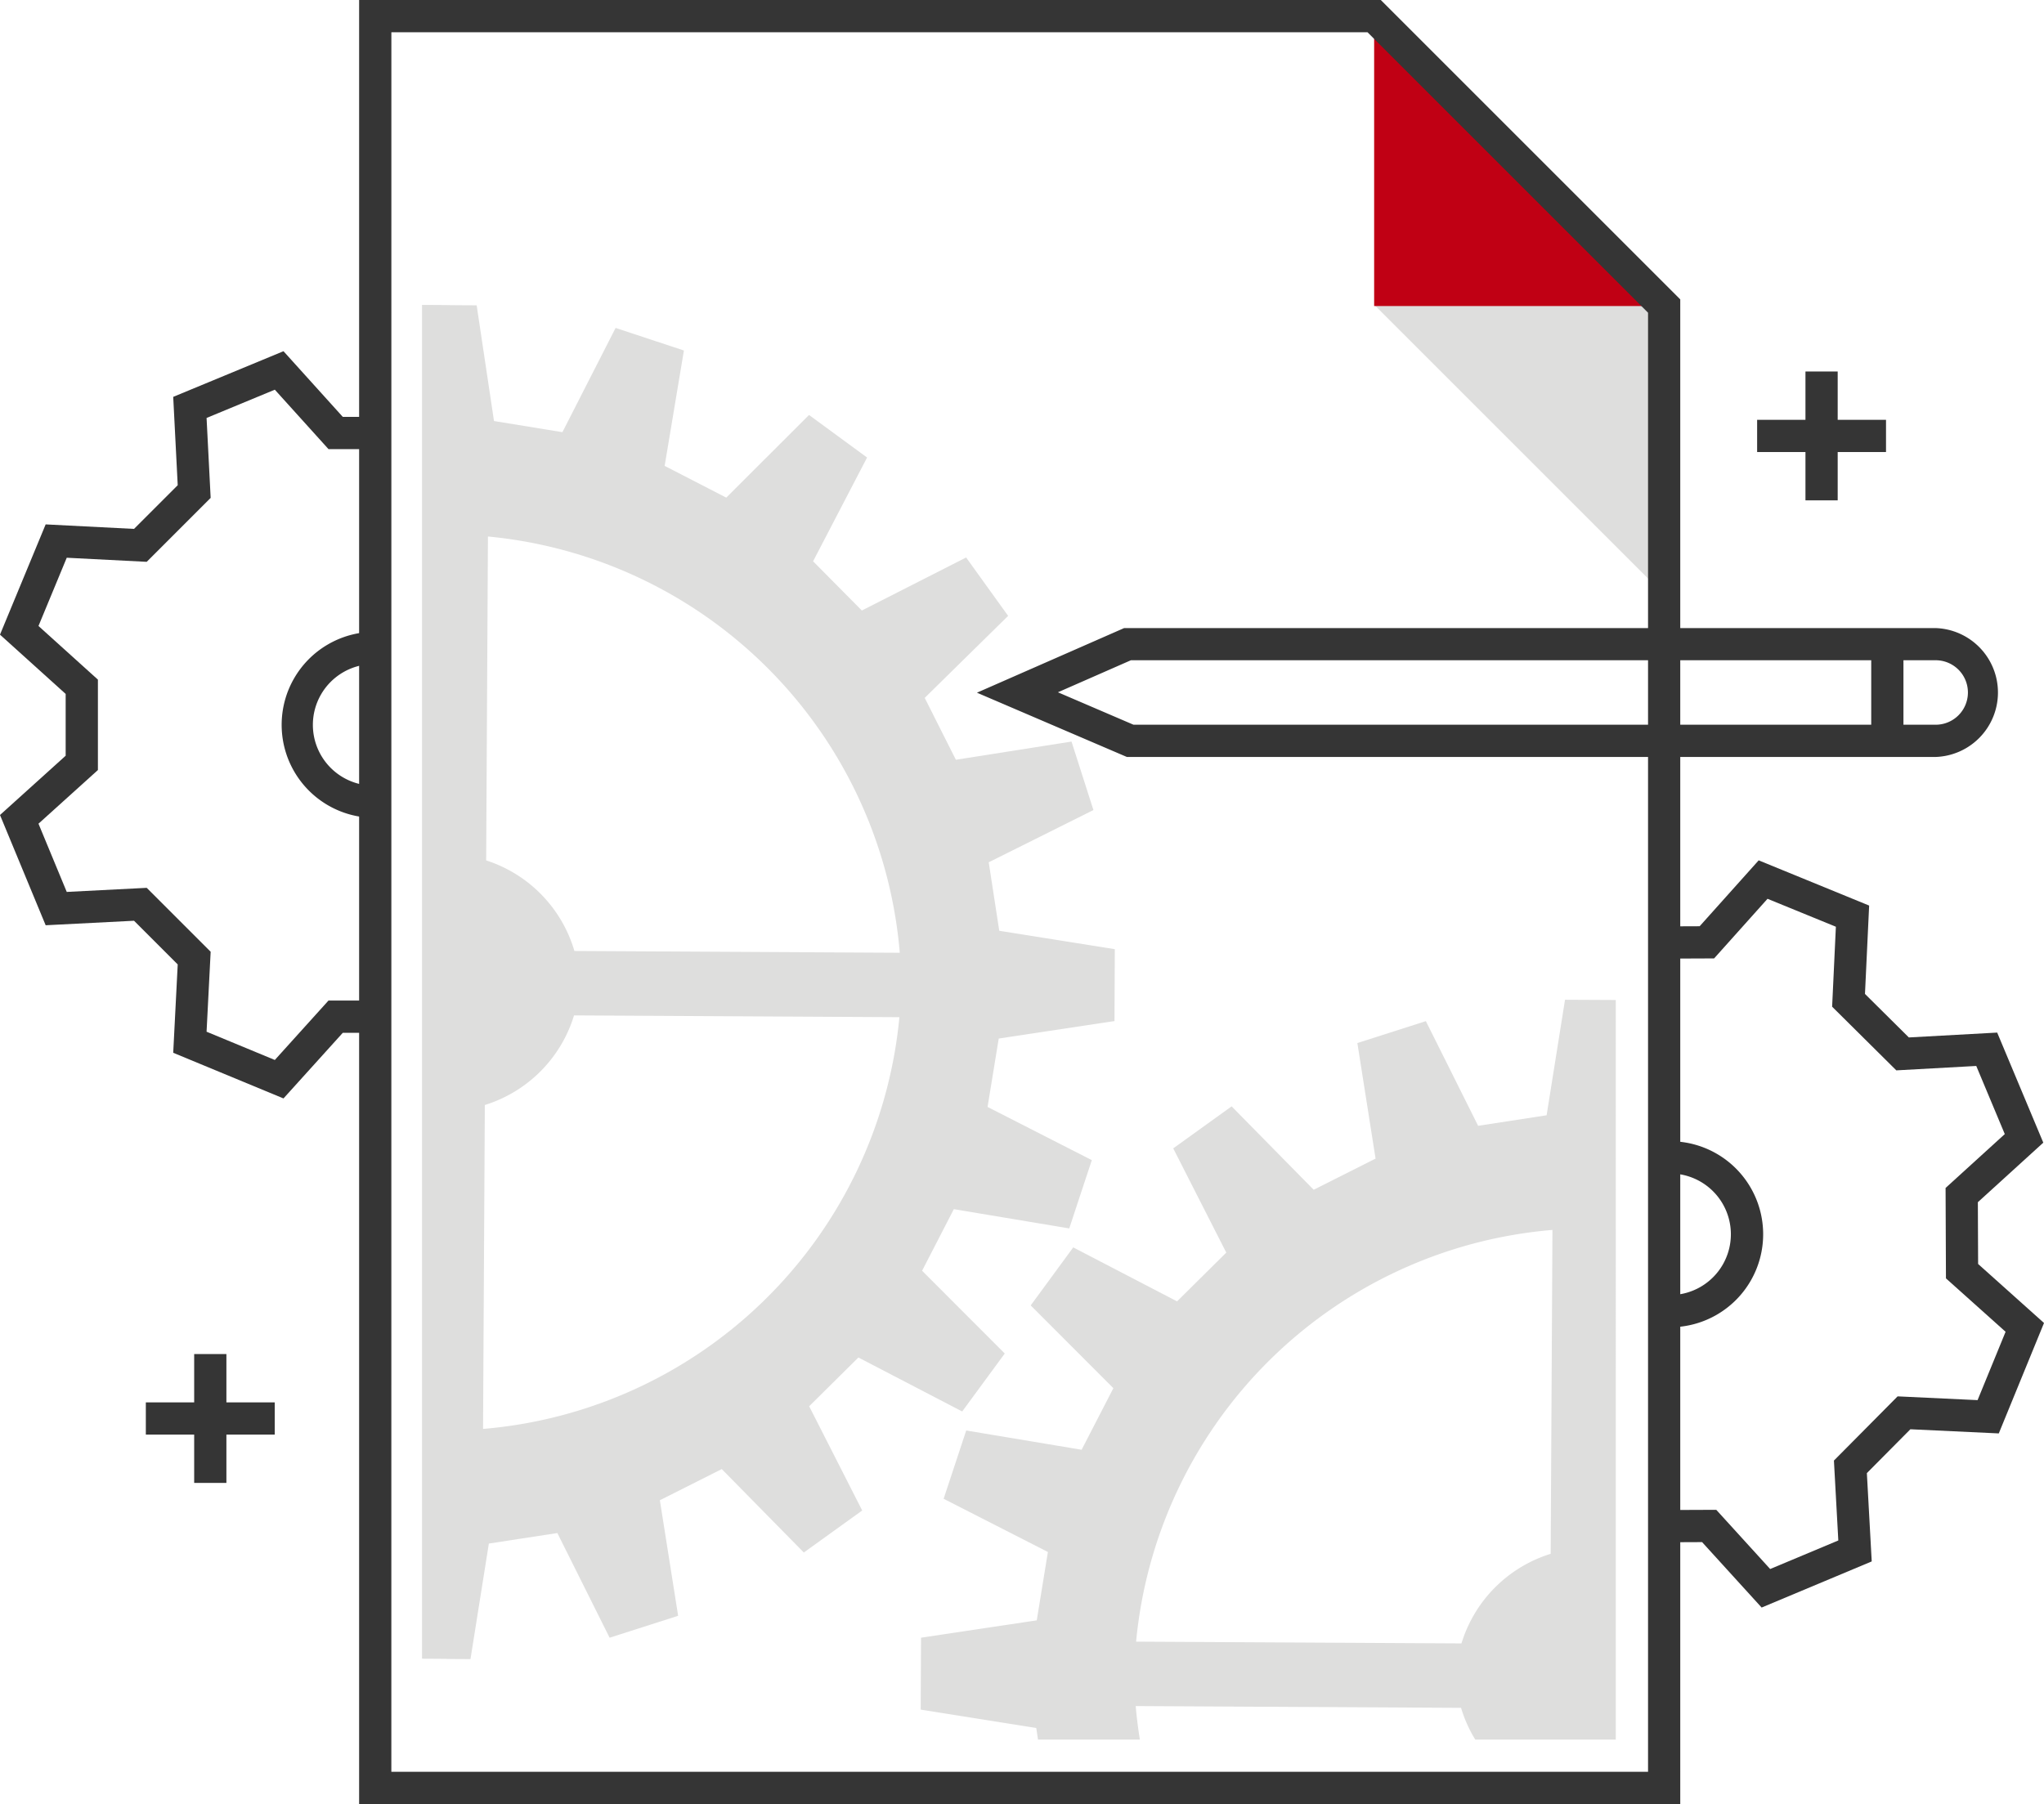 <?xml version="1.0" encoding="utf-8"?>
<!DOCTYPE svg>
<svg id="Group_230" data-name="Group 230" xmlns="http://www.w3.org/2000/svg" width="190.16" height="167.879" viewBox="0 0 190.16 167.879">
  <g id="Group_175" data-name="Group 175" transform="translate(33.41 0)">
    <g id="Group_174" data-name="Group 174">
      <g id="Group_173" data-name="Group 173">
        <g id="Group_172" data-name="Group 172">
          <g id="Group_162" data-name="Group 162" transform="translate(94.431 28.353)">
            <g id="Group_161" data-name="Group 161">
              <g id="Group_160" data-name="Group 160">
                <g id="Group_159" data-name="Group 159">
                  <path id="Path_404" data-name="Path 404" d="M1231.109,467.689v-26.98h-26.98Z" transform="translate(-1204.129 -440.709)" fill="#dededd"/>
                </g>
              </g>
            </g>
          </g>
          <g id="Group_167" data-name="Group 167" transform="translate(94.431 1.498)">
            <g id="Group_166" data-name="Group 166">
              <g id="Group_165" data-name="Group 165">
                <g id="Group_164" data-name="Group 164">
                  <g id="Group_163" data-name="Group 163">
                    <path id="Path_405" data-name="Path 405" d="M1204.129,422.793v26.98h26.98Z" transform="translate(-1204.129 -422.793)" fill="#c00014"/>
                  </g>
                </g>
              </g>
            </g>
          </g>
          <g id="Group_171" data-name="Group 171">
            <g id="Group_170" data-name="Group 170">
              <g id="Group_169" data-name="Group 169">
                <g id="Group_168" data-name="Group 168">
                  <path id="Path_406" data-name="Path 406" d="M1264.039,589.672h-122.91V421.793h95.051l27.859,27.859Zm-119.912-3h116.915V450.893l-26.1-26.1h-90.812Z" transform="translate(-1141.129 -421.793)" fill="#353535"/>
                </g>
              </g>
            </g>
          </g>
        </g>
      </g>
    </g>
  </g>
  <g id="Group_180" data-name="Group 180" transform="translate(39.263 28.373)">
    <g id="Group_179" data-name="Group 179">
      <g id="Group_178" data-name="Group 178">
        <g id="Group_177" data-name="Group 177">
          <g id="Group_176" data-name="Group 176">
            <path id="Path_407" data-name="Path 407" d="M1209.455,507.366c.018-3.87.013-2.821.03-6.691l-10.75-1.712c-.5-3.254-.48-3.119-.98-6.373l9.741-4.861c-1.18-3.686-.86-2.687-2.039-6.373L1194.7,483.05c-1.482-2.941-1.421-2.818-2.9-5.759l7.761-7.632-3.908-5.432-9.7,4.934-4.538-4.581,5.023-9.657c-3.121-2.289-2.276-1.668-5.4-3.959l-7.7,7.692c-2.927-1.508-2.8-1.445-5.732-2.954l1.792-10.737-6.355-2.1-4.949,9.7-6.364-1.037-1.613-10.767c-3.87-.017-1.213-.02-5.083-.038V566.7c3.87.018.637.021,4.507.039l1.71-10.752,6.373-.979,4.861,9.74,6.375-2.039-1.7-10.753,5.759-2.9,7.634,7.763c3.14-2.26,2.289-1.649,5.431-3.909l-4.934-9.7c2.34-2.317,2.241-2.22,4.581-4.539l9.657,5.023c2.289-3.119,1.67-2.274,3.959-5.394l-7.691-7.7,2.953-5.732,10.738,1.793c1.213-3.675.883-2.68,2.1-6.354l-9.7-4.951c.531-3.25.508-3.113,1.039-6.364Zm-58.745,37.952.166-30.142a12.568,12.568,0,0,0,8.3-8.338l30.269.166A42.46,42.46,0,0,1,1150.71,545.319Zm8.5-44.475a12.573,12.573,0,0,0-8.209-8.428l.165-30.141a42.461,42.461,0,0,1,38.314,38.736Z" transform="translate(-1145.034 -440.722)" fill="#dededd"/>
          </g>
        </g>
      </g>
    </g>
  </g>
  <g id="Group_184" data-name="Group 184" transform="translate(85.653 93.034)">
    <g id="Group_183" data-name="Group 183">
      <g id="Group_182" data-name="Group 182">
        <g id="Group_181" data-name="Group 181">
          <path id="Path_408" data-name="Path 408" d="M1186.9,552.707h9.476c-.163-1.03-.3-2.067-.387-3.121l30.269.166a12.306,12.306,0,0,0,1.321,2.954h13.073V483.883l-4.723-.023-1.712,10.75-6.373.98-4.861-9.74-6.373,2.039,1.694,10.753-5.758,2.9-7.634-7.761-5.432,3.909,4.935,9.7-4.579,4.537-9.659-5.023-3.957,5.4,7.691,7.7-2.953,5.732-10.738-1.793c-1.213,3.675-.884,2.679-2.1,6.354l9.7,4.951c-.529,3.25-.507,3.113-1.037,6.363l-10.765,1.614-.032,6.691,10.752,1.712C1186.8,552.043,1186.85,552.391,1186.9,552.707Zm47.859-47.428-.165,30.141a12.571,12.571,0,0,0-8.3,8.337l-30.269-.165A42.461,42.461,0,0,1,1234.758,505.279Z" transform="translate(-1175.983 -483.861)" fill="#dededd"/>
        </g>
      </g>
    </g>
  </g>
  <g id="Group_193" data-name="Group 193" transform="translate(0 32.685)">
    <g id="Group_188" data-name="Group 188">
      <g id="Group_187" data-name="Group 187">
        <g id="Group_186" data-name="Group 186">
          <g id="Group_185" data-name="Group 185">
            <path id="Path_409" data-name="Path 409" d="M1145.214,513.13l-10.259-4.249.419-8.221-4.065-4.065-8.221.419-4.249-10.26,6.11-5.516v-5.75l-6.11-5.516,4.249-10.26,8.221.419,4.065-4.065-.419-8.221,10.259-4.249,5.516,6.11h3.416v3H1149.4l-4.992-5.529-6.35,2.63.38,7.439-5.949,5.949-7.439-.38-2.63,6.35,5.529,4.992v8.414l-5.529,4.992,2.63,6.35,7.439-.38,5.949,5.949-.38,7.439,6.35,2.63,4.992-5.529h4.748v3h-3.416Z" transform="translate(-1118.84 -443.599)" fill="#353535"/>
          </g>
        </g>
      </g>
    </g>
    <g id="Group_192" data-name="Group 192" transform="translate(26.11 26.111)">
      <g id="Group_191" data-name="Group 191">
        <g id="Group_190" data-name="Group 190">
          <g id="Group_189" data-name="Group 189">
            <path id="Path_410" data-name="Path 410" d="M1144.914,478.328a8.655,8.655,0,0,1,0-17.309v3a5.657,5.657,0,0,0,0,11.314Z" transform="translate(-1136.259 -461.019)" fill="#353535"/>
          </g>
        </g>
      </g>
    </g>
  </g>
  <g id="Group_202" data-name="Group 202" transform="translate(154.707 80.061)">
    <g id="Group_197" data-name="Group 197">
      <g id="Group_196" data-name="Group 196">
        <g id="Group_195" data-name="Group 195">
          <g id="Group_194" data-name="Group 194">
            <path id="Path_411" data-name="Path 411" d="M1231.237,544.737l-5.54-6.089-3.415.014-.012-3,4.747-.019,5.013,5.509,6.34-2.657-.408-7.436,5.925-5.974,7.439.351,2.606-6.361-5.548-4.969-.035-8.414,5.508-5.013-2.654-6.34-7.437.41-5.972-5.925.349-7.44-6.36-2.6-4.969,5.548-4.748.019-.012-3,3.416-.013,5.491-6.132,10.277,4.208-.388,8.223,4.081,4.049,8.219-.452,4.29,10.243-6.088,5.54.024,5.75,6.13,5.491-4.207,10.276-8.224-.387-4.049,4.081.452,8.218Z" transform="translate(-1222.053 -475.206)" fill="#353535"/>
          </g>
        </g>
      </g>
    </g>
    <g id="Group_201" data-name="Group 201" transform="translate(0.621 26.144)">
      <g id="Group_200" data-name="Group 200">
        <g id="Group_199" data-name="Group 199">
          <g id="Group_198" data-name="Group 198">
            <path id="Path_412" data-name="Path 412" d="M1222.536,509.956l-.012-3a5.656,5.656,0,0,0-.024-11.312h-.021l-.012-3h.033a8.654,8.654,0,0,1,.036,17.308Z" transform="translate(-1222.467 -492.648)" fill="#353535"/>
          </g>
        </g>
      </g>
    </g>
  </g>
  <g id="Group_211" data-name="Group 211" transform="translate(13.568 126.003)">
    <g id="Group_206" data-name="Group 206" transform="translate(4.497)">
      <g id="Group_205" data-name="Group 205">
        <g id="Group_204" data-name="Group 204">
          <g id="Group_203" data-name="Group 203">
            <rect id="Rectangle_71" data-name="Rectangle 71" width="2.998" height="11.991" fill="#353535"/>
          </g>
        </g>
      </g>
    </g>
    <g id="Group_210" data-name="Group 210" transform="translate(0 4.497)">
      <g id="Group_209" data-name="Group 209">
        <g id="Group_208" data-name="Group 208">
          <g id="Group_207" data-name="Group 207">
            <rect id="Rectangle_72" data-name="Rectangle 72" width="11.991" height="2.998" fill="#353535"/>
          </g>
        </g>
      </g>
    </g>
  </g>
  <g id="Group_220" data-name="Group 220" transform="translate(163.471 34.57)">
    <g id="Group_215" data-name="Group 215" transform="translate(4.497)">
      <g id="Group_214" data-name="Group 214">
        <g id="Group_213" data-name="Group 213">
          <g id="Group_212" data-name="Group 212">
            <rect id="Rectangle_73" data-name="Rectangle 73" width="2.998" height="11.991" fill="#353535"/>
          </g>
        </g>
      </g>
    </g>
    <g id="Group_219" data-name="Group 219" transform="translate(0 4.497)">
      <g id="Group_218" data-name="Group 218">
        <g id="Group_217" data-name="Group 217">
          <g id="Group_216" data-name="Group 216">
            <rect id="Rectangle_74" data-name="Rectangle 74" width="11.991" height="2.998" fill="#353535"/>
          </g>
        </g>
      </g>
    </g>
  </g>
  <g id="Group_229" data-name="Group 229" transform="translate(90.888 58.447)">
    <g id="Group_224" data-name="Group 224">
      <g id="Group_223" data-name="Group 223">
        <g id="Group_222" data-name="Group 222">
          <g id="Group_221" data-name="Group 221">
            <path id="Path_413" data-name="Path 413" d="M1268.67,472.779h-75.245l-13.949-5.981,13.693-6.012h75.5a6,6,0,0,1,0,11.993Zm-74.629-3h74.629a3,3,0,0,0,0-6H1193.8l-6.79,2.981Z" transform="translate(-1179.476 -460.786)" fill="#353535"/>
          </g>
        </g>
      </g>
    </g>
    <g id="Group_228" data-name="Group 228" transform="translate(83.198 1.499)">
      <g id="Group_227" data-name="Group 227">
        <g id="Group_226" data-name="Group 226">
          <g id="Group_225" data-name="Group 225">
            <rect id="Rectangle_75" data-name="Rectangle 75" width="2.998" height="8.994" fill="#353535"/>
          </g>
        </g>
      </g>
    </g>
  </g>
</svg>
